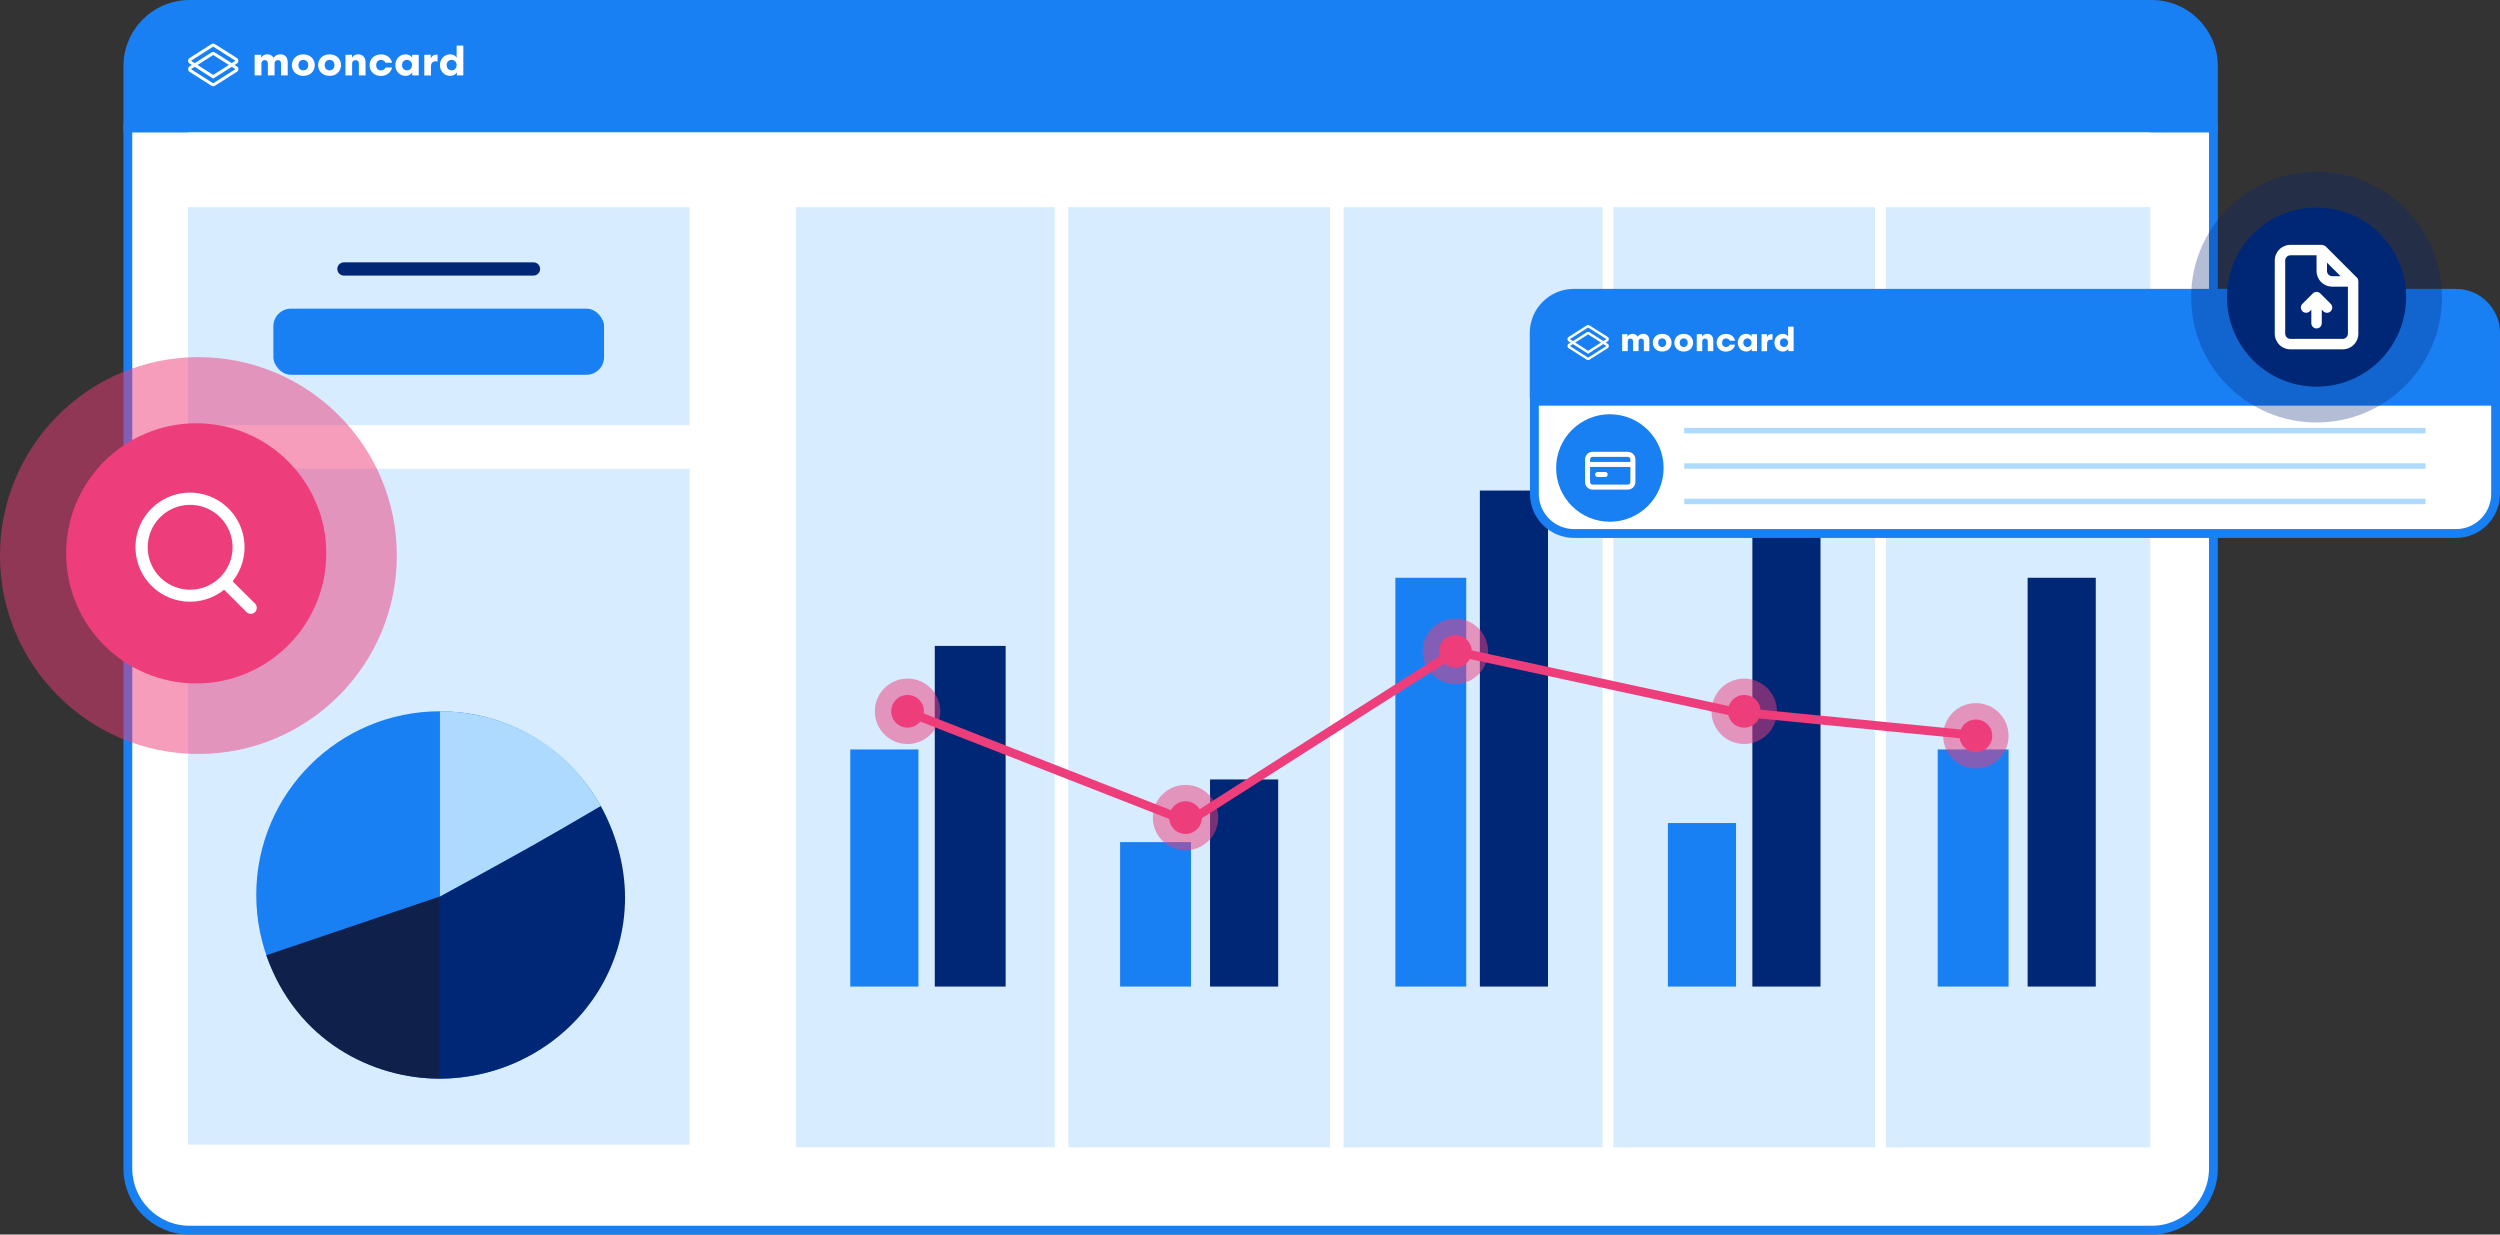 <svg width="567" height="280" viewBox="0 0 567 280" fill="none" xmlns="http://www.w3.org/2000/svg">
<rect x="0" y="0" width="567" height="280" fill="#333333" stroke="none"/>
<path d="M29 29H502V265C502 272.732 495.732 279 488 279H43C35.268 279 29 272.732 29 265V29Z" fill="white" stroke="#1980F4" stroke-width="2"/>
<rect x="42.648" y="29.669" width="445.033" height="222.517" fill="white"/>
<rect x="180.484" y="46.976" width="58.72" height="213.245" fill="#D7ECFF"/>
<rect x="242.297" y="46.976" width="59.338" height="213.245" fill="#D7ECFF"/>
<rect x="304.727" y="46.976" width="58.72" height="213.245" fill="#D7ECFF"/>
<rect x="365.914" y="46.976" width="59.338" height="213.245" fill="#D7ECFF"/>
<rect x="427.727" y="46.976" width="59.956" height="213.245" fill="#D7ECFF"/>
<rect x="192.844" y="169.978" width="15.453" height="53.775" fill="#1980F4"/>
<rect x="254.039" y="190.993" width="16.071" height="32.759" fill="#1980F4"/>
<rect x="316.469" y="131.038" width="16.071" height="92.715" fill="#1980F4"/>
<rect x="378.281" y="186.667" width="15.453" height="37.086" fill="#1980F4"/>
<rect x="439.469" y="169.978" width="16.071" height="53.775" fill="#1980F4"/>
<rect x="212.008" y="146.49" width="16.071" height="77.263" fill="#002776"/>
<rect x="274.438" y="176.777" width="15.453" height="46.976" fill="#002776"/>
<rect x="335.633" y="111.258" width="15.453" height="112.494" fill="#002776"/>
<rect x="397.438" y="100.133" width="15.453" height="123.62" fill="#002776"/>
<rect x="459.867" y="131.038" width="15.453" height="92.715" fill="#002776"/>
<rect x="42.648" y="46.976" width="113.731" height="49.448" fill="#D7ECFF"/>
<rect x="42.648" y="106.313" width="113.731" height="153.289" fill="#D7ECFF"/>
<circle cx="99.781" cy="202.981" r="41.663" fill="#1980F4"/>
<path d="M99.781 244.644V203.306C113.778 195.82 131.68 185.404 136.237 182.8C152.366 212.317 131.029 244.318 99.781 244.644Z" fill="#002776"/>
<path d="M99.781 161.317V203.306C120.613 191.914 121.264 191.588 136.237 182.8C124.519 161.968 104.013 161.317 99.781 161.317Z" fill="#AFDAFF"/>
<path d="M99.783 244.644V203.306L60.398 216.651C67.234 236.181 84.485 244.644 99.783 244.644Z" fill="#0F204B"/>
<path d="M28 15C28 6.716 34.716 0 43 0H488C496.284 0 503 6.716 503 15V30H28V15Z" fill="#1980F4"/>
<path d="M59.269 17.1H57.75V12.43H59.229V13.124C59.437 12.677 59.956 12.318 60.603 12.318C61.307 12.318 61.779 12.621 62.034 13.124C62.322 12.661 62.866 12.318 63.593 12.318C64.712 12.318 65.255 13.085 65.255 14.202V17.1H63.737V14.45C63.737 13.971 63.529 13.635 63.026 13.635C62.57 13.635 62.274 13.923 62.274 14.394V17.1H60.755V14.45C60.755 13.971 60.548 13.635 60.044 13.635C59.572 13.635 59.293 13.923 59.293 14.442V17.1H59.269Z" fill="white"/>
<path d="M71.391 14.77C71.391 16.032 70.456 17.213 68.793 17.213C67.13 17.213 66.195 16.024 66.195 14.77C66.195 13.509 67.13 12.327 68.793 12.327C70.456 12.327 71.391 13.509 71.391 14.77ZM69.904 14.77C69.904 14.147 69.536 13.581 68.793 13.581C68.05 13.581 67.682 14.147 67.682 14.77C67.682 15.393 68.05 15.96 68.793 15.96C69.536 15.952 69.904 15.393 69.904 14.77Z" fill="white"/>
<path d="M77.344 14.77C77.344 16.032 76.409 17.213 74.746 17.213C73.084 17.213 72.148 16.032 72.148 14.77C72.148 13.509 73.084 12.327 74.746 12.327C76.409 12.327 77.344 13.509 77.344 14.77ZM75.857 14.77C75.857 14.147 75.49 13.581 74.746 13.581C74.003 13.581 73.635 14.147 73.635 14.77C73.635 15.393 74.003 15.96 74.746 15.96C75.49 15.952 75.857 15.393 75.857 14.77Z" fill="white"/>
<path d="M79.87 17.1H78.352V12.43H79.822V13.124C80.03 12.677 80.582 12.318 81.229 12.318C82.348 12.318 82.908 13.085 82.908 14.202V17.1H81.389V14.45C81.389 13.971 81.157 13.635 80.646 13.635C80.174 13.635 79.862 13.923 79.862 14.442V17.1H79.87Z" fill="white"/>
<path d="M88.912 14.234H87.433C87.297 13.89 86.985 13.587 86.402 13.587C85.698 13.587 85.323 14.122 85.323 14.777C85.323 15.431 85.691 15.966 86.402 15.966C86.985 15.966 87.289 15.663 87.433 15.319H88.912C88.72 16.341 87.777 17.227 86.418 17.227C84.843 17.227 83.828 16.19 83.828 14.784C83.828 13.379 84.843 12.341 86.418 12.341C87.785 12.318 88.72 13.212 88.912 14.234Z" fill="white"/>
<path d="M93.469 13.125V12.43H94.963V17.101H93.501V16.406C93.245 16.853 92.701 17.212 91.998 17.212C90.647 17.212 89.664 16.159 89.664 14.769C89.664 13.38 90.647 12.326 91.998 12.326C92.701 12.318 93.261 12.654 93.469 13.125ZM93.445 14.769C93.445 14.083 92.973 13.58 92.302 13.58C91.646 13.58 91.183 14.091 91.183 14.769C91.183 15.448 91.646 15.959 92.302 15.959C92.973 15.951 93.445 15.456 93.445 14.769Z" fill="white"/>
<path d="M99.224 13.906H98.92C98.089 13.906 97.745 14.25 97.745 15.16V17.108H96.227V12.429H97.705V13.355C97.897 12.605 98.473 12.389 99.088 12.389H99.24V13.906H99.224Z" fill="white"/>
<path d="M103.562 13.125V10.338H105.081V17.101H103.618V16.406C103.362 16.853 102.819 17.212 102.115 17.212C100.764 17.212 99.781 16.159 99.781 14.769C99.781 13.38 100.764 12.326 102.115 12.326C102.819 12.318 103.346 12.654 103.562 13.125ZM103.562 14.769C103.562 14.083 103.09 13.58 102.419 13.58C101.764 13.58 101.3 14.091 101.3 14.769C101.3 15.448 101.764 15.959 102.419 15.959C103.09 15.951 103.562 15.456 103.562 14.769Z" fill="white"/>
<path d="M53.727 15.065L53.199 14.73L53.719 14.402C53.935 14.267 54.063 14.035 54.063 13.78C54.063 13.524 53.935 13.293 53.719 13.157L48.739 10.003C48.499 9.852 48.188 9.852 47.956 10.003L42.984 13.165C42.776 13.301 42.648 13.532 42.648 13.78C42.648 14.035 42.776 14.259 42.984 14.394L43.512 14.73L42.992 15.057C42.776 15.193 42.656 15.424 42.656 15.672C42.656 15.919 42.784 16.151 42.992 16.287L47.956 19.448C48.076 19.528 48.212 19.56 48.347 19.56C48.483 19.56 48.619 19.52 48.739 19.448L53.727 16.287C53.943 16.151 54.071 15.919 54.071 15.664C54.071 15.432 53.943 15.201 53.727 15.065ZM43.36 13.82C43.352 13.82 43.344 13.804 43.344 13.788C43.344 13.764 43.36 13.756 43.36 13.756L48.324 10.586C48.34 10.578 48.355 10.578 48.371 10.586L53.359 13.748C53.367 13.748 53.375 13.764 53.375 13.78C53.375 13.796 53.359 13.812 53.359 13.812L52.56 14.315L48.739 11.903C48.499 11.752 48.196 11.752 47.956 11.903L44.159 14.323L43.36 13.82ZM48.371 12.486L51.913 14.73L48.347 16.989L44.799 14.73L48.324 12.486C48.34 12.478 48.355 12.478 48.371 12.486ZM53.351 15.72L48.364 18.881C48.347 18.889 48.331 18.889 48.316 18.881L43.368 15.72C43.36 15.72 43.352 15.704 43.352 15.688C43.352 15.672 43.368 15.656 43.368 15.656L44.159 15.153L48.347 17.819L52.56 15.153L53.359 15.664C53.367 15.664 53.375 15.68 53.375 15.696C53.375 15.704 53.359 15.712 53.351 15.72Z" fill="white"/>
<path d="M348 91H566V112C566 116.971 561.971 121 557 121H357C352.029 121 348 116.971 348 112V91Z" fill="white" stroke="#1980F4" stroke-width="2"/>
<path d="M346.953 75.519C346.953 69.996 351.43 65.519 356.953 65.519H556.997C562.52 65.519 566.997 69.996 566.997 75.519V90.243H346.953V75.519Z" fill="#1980F4"/>
<path fill-rule="evenodd" clip-rule="evenodd" d="M550.108 114.349L381.984 114.349L381.984 113.113L550.108 113.113L550.108 114.349Z" fill="#AFDAFF"/>
<path fill-rule="evenodd" clip-rule="evenodd" d="M550.108 106.314L381.984 106.314L381.984 105.077L550.108 105.077L550.108 106.314Z" fill="#AFDAFF"/>
<path fill-rule="evenodd" clip-rule="evenodd" d="M550.108 98.278L381.984 98.278L381.984 97.042L550.108 97.042L550.108 98.278Z" fill="#AFDAFF"/>
<circle cx="365.119" cy="106.14" r="12.189" fill="#1980F4"/>
<path d="M362.341 108.188H364.055C364.207 108.188 364.352 108.128 364.459 108.021C364.566 107.913 364.627 107.768 364.627 107.617C364.627 107.465 364.566 107.32 364.459 107.213C364.352 107.105 364.207 107.045 364.055 107.045H362.341C362.19 107.045 362.044 107.105 361.937 107.213C361.83 107.32 361.77 107.465 361.77 107.617C361.77 107.768 361.83 107.913 361.937 108.021C362.044 108.128 362.19 108.188 362.341 108.188ZM369.197 102.474H361.198C360.744 102.474 360.308 102.655 359.986 102.976C359.665 103.298 359.484 103.734 359.484 104.188V109.331C359.484 109.785 359.665 110.221 359.986 110.543C360.308 110.864 360.744 111.045 361.198 111.045H369.197C369.652 111.045 370.088 110.864 370.409 110.543C370.731 110.221 370.912 109.785 370.912 109.331V104.188C370.912 103.734 370.731 103.298 370.409 102.976C370.088 102.655 369.652 102.474 369.197 102.474ZM369.769 109.331C369.769 109.482 369.709 109.628 369.601 109.735C369.494 109.842 369.349 109.902 369.197 109.902H361.198C361.047 109.902 360.902 109.842 360.794 109.735C360.687 109.628 360.627 109.482 360.627 109.331V105.903H369.769V109.331ZM369.769 104.76H360.627V104.188C360.627 104.037 360.687 103.892 360.794 103.784C360.902 103.677 361.047 103.617 361.198 103.617H369.197C369.349 103.617 369.494 103.677 369.601 103.784C369.709 103.892 369.769 104.037 369.769 104.188V104.76Z" fill="white"/>
<path d="M369.154 79.64H367.906V75.802H369.121V76.373C369.292 76.006 369.719 75.711 370.251 75.711C370.829 75.711 371.216 75.96 371.427 76.373C371.663 75.993 372.11 75.711 372.707 75.711C373.627 75.711 374.073 76.34 374.073 77.259V79.64H372.825V77.462C372.825 77.069 372.655 76.793 372.241 76.793C371.867 76.793 371.624 77.029 371.624 77.416V79.64H370.376V77.462C370.376 77.069 370.205 76.793 369.791 76.793C369.404 76.793 369.174 77.029 369.174 77.456V79.64H369.154Z" fill="white"/>
<path d="M379.121 77.725C379.121 78.761 378.352 79.732 376.986 79.732C375.62 79.732 374.852 78.755 374.852 77.725C374.852 76.688 375.62 75.718 376.986 75.718C378.352 75.718 379.121 76.688 379.121 77.725ZM377.899 77.725C377.899 77.213 377.597 76.747 376.986 76.747C376.375 76.747 376.073 77.213 376.073 77.725C376.073 78.237 376.375 78.702 376.986 78.702C377.597 78.696 377.899 78.237 377.899 77.725Z" fill="white"/>
<path d="M384.003 77.725C384.003 78.762 383.235 79.733 381.869 79.733C380.503 79.733 379.734 78.762 379.734 77.725C379.734 76.689 380.503 75.718 381.869 75.718C383.235 75.718 384.003 76.689 384.003 77.725ZM382.782 77.725C382.782 77.214 382.48 76.748 381.869 76.748C381.258 76.748 380.956 77.214 380.956 77.725C380.956 78.237 381.258 78.703 381.869 78.703C382.48 78.696 382.782 78.237 382.782 77.725Z" fill="white"/>
<path d="M386.076 79.64H384.828V75.802H386.037V76.373C386.207 76.006 386.661 75.711 387.192 75.711C388.112 75.711 388.572 76.34 388.572 77.259V79.64H387.324V77.462C387.324 77.069 387.133 76.793 386.713 76.793C386.326 76.793 386.069 77.029 386.069 77.456V79.64H386.076Z" fill="white"/>
<path d="M393.513 77.285H392.298C392.186 77.002 391.93 76.753 391.451 76.753C390.873 76.753 390.564 77.193 390.564 77.731C390.564 78.269 390.866 78.708 391.451 78.708C391.93 78.708 392.18 78.459 392.298 78.177H393.513C393.355 79.016 392.58 79.745 391.464 79.745C390.17 79.745 389.336 78.892 389.336 77.737C389.336 76.583 390.17 75.73 391.464 75.73C392.587 75.71 393.355 76.445 393.513 77.285Z" fill="white"/>
<path d="M397.259 76.373V75.802H398.487V79.64H397.285V79.069C397.075 79.436 396.629 79.732 396.051 79.732C394.941 79.732 394.133 78.866 394.133 77.724C394.133 76.583 394.941 75.717 396.051 75.717C396.629 75.71 397.088 75.986 397.259 76.373ZM397.239 77.724C397.239 77.16 396.852 76.747 396.3 76.747C395.762 76.747 395.381 77.167 395.381 77.724C395.381 78.282 395.762 78.702 396.3 78.702C396.852 78.695 397.239 78.288 397.239 77.724Z" fill="white"/>
<path d="M401.986 77.016H401.737C401.054 77.016 400.771 77.298 400.771 78.046V79.646H399.523V75.802H400.738V76.563C400.896 75.946 401.369 75.769 401.875 75.769H401.999V77.016H401.986Z" fill="white"/>
<path d="M405.544 76.373V74.084H406.792V79.64H405.59V79.07C405.38 79.437 404.933 79.732 404.355 79.732C403.245 79.732 402.438 78.866 402.438 77.725C402.438 76.583 403.245 75.717 404.355 75.717C404.933 75.711 405.367 75.986 405.544 76.373ZM405.544 77.725C405.544 77.161 405.157 76.747 404.605 76.747C404.066 76.747 403.685 77.167 403.685 77.725C403.685 78.282 404.066 78.702 404.605 78.702C405.157 78.696 405.544 78.289 405.544 77.725Z" fill="white"/>
<path d="M364.603 77.968L364.169 77.693L364.596 77.424C364.774 77.312 364.879 77.122 364.879 76.912C364.879 76.702 364.774 76.512 364.596 76.4L360.505 73.809C360.308 73.685 360.051 73.685 359.861 73.809L355.776 76.407C355.605 76.519 355.5 76.709 355.5 76.912C355.5 77.122 355.605 77.306 355.776 77.417L356.209 77.693L355.782 77.962C355.605 78.073 355.507 78.263 355.507 78.467C355.507 78.67 355.612 78.86 355.782 78.972L359.861 81.57C359.959 81.635 360.071 81.662 360.183 81.662C360.294 81.662 360.406 81.629 360.505 81.57L364.603 78.972C364.78 78.86 364.885 78.67 364.885 78.46C364.885 78.27 364.78 78.08 364.603 77.968ZM356.085 76.945C356.078 76.945 356.071 76.932 356.071 76.919C356.071 76.899 356.085 76.892 356.085 76.892L360.163 74.288C360.176 74.282 360.189 74.282 360.202 74.288L364.301 76.886C364.307 76.886 364.314 76.899 364.314 76.912C364.314 76.925 364.301 76.938 364.301 76.938L363.644 77.352L360.505 75.371C360.308 75.246 360.058 75.246 359.861 75.371L356.741 77.358L356.085 76.945ZM360.202 75.849L363.112 77.693L360.183 79.549L357.267 77.693L360.163 75.849C360.176 75.843 360.189 75.843 360.202 75.849ZM364.294 78.506L360.196 81.104C360.183 81.111 360.17 81.111 360.156 81.104L356.091 78.506C356.085 78.506 356.078 78.493 356.078 78.48C356.078 78.467 356.091 78.454 356.091 78.454L356.741 78.04L360.183 80.231L363.644 78.04L364.301 78.46C364.307 78.46 364.314 78.473 364.314 78.487C364.314 78.493 364.301 78.5 364.294 78.506Z" fill="white"/>
<circle opacity="0.3" cx="525.394" cy="67.381" r="28.441" fill="#002776"/>
<circle cx="525.393" cy="67.381" r="20.315" fill="#002776"/>
<path d="M526.236 66.54C526.123 66.432 525.99 66.347 525.845 66.291C525.556 66.172 525.233 66.172 524.944 66.291C524.799 66.347 524.666 66.432 524.553 66.54L522.183 68.91C521.96 69.133 521.834 69.435 521.834 69.751C521.834 70.067 521.96 70.369 522.183 70.592C522.406 70.816 522.709 70.941 523.024 70.941C523.34 70.941 523.643 70.816 523.866 70.592L524.209 70.237V73.306C524.209 73.62 524.334 73.922 524.556 74.144C524.779 74.366 525.08 74.491 525.394 74.491C525.709 74.491 526.01 74.366 526.232 74.144C526.455 73.922 526.579 73.62 526.579 73.306V70.237L526.923 70.592C527.033 70.703 527.164 70.792 527.309 70.852C527.453 70.912 527.608 70.943 527.764 70.943C527.921 70.943 528.076 70.912 528.22 70.852C528.365 70.792 528.496 70.703 528.606 70.592C528.717 70.482 528.805 70.351 528.865 70.207C528.925 70.062 528.956 69.907 528.956 69.751C528.956 69.594 528.925 69.44 528.865 69.295C528.805 69.151 528.717 69.02 528.606 68.91L526.236 66.54ZM534.875 63.755C534.862 63.646 534.838 63.539 534.804 63.435V63.328C534.747 63.206 534.671 63.094 534.578 62.996V62.996L527.468 55.886C527.37 55.794 527.258 55.718 527.136 55.661H527.018C526.903 55.599 526.779 55.555 526.651 55.531H519.469C518.526 55.531 517.622 55.905 516.955 56.572C516.289 57.239 515.914 58.143 515.914 59.086V75.676C515.914 76.619 516.289 77.523 516.955 78.19C517.622 78.857 518.526 79.231 519.469 79.231H531.32C532.262 79.231 533.167 78.857 533.833 78.19C534.5 77.523 534.875 76.619 534.875 75.676V63.826C534.875 63.826 534.875 63.826 534.875 63.755ZM527.764 59.572L530.834 62.641H528.949C528.635 62.641 528.334 62.516 528.112 62.294C527.889 62.071 527.764 61.77 527.764 61.456V59.572ZM532.505 75.676C532.505 75.99 532.38 76.292 532.157 76.514C531.935 76.736 531.634 76.861 531.32 76.861H519.469C519.155 76.861 518.853 76.736 518.631 76.514C518.409 76.292 518.284 75.99 518.284 75.676V59.086C518.284 58.771 518.409 58.47 518.631 58.248C518.853 58.025 519.155 57.901 519.469 57.901H525.394V61.456C525.394 62.399 525.769 63.303 526.436 63.969C527.102 64.636 528.007 65.011 528.949 65.011H532.505V75.676Z" fill="white"/>
<path d="M78 61L121 61" stroke="#002776" stroke-width="3" stroke-linecap="round"/>
<rect x="62" y="70" width="75" height="15" rx="4" fill="#1980F4"/>
<path d="M205.523 161.324L269.497 186.357L330.071 147.726L392.808 161.324L449.055 166.887" stroke="#EE3D7B" stroke-width="2" stroke-linecap="round"/>
<circle opacity="0.5" cx="205.831" cy="161.324" r="7.417" fill="#EE3D7B"/>
<circle opacity="0.5" cx="268.878" cy="185.43" r="7.417" fill="#EE3D7B"/>
<circle opacity="0.5" cx="330.073" cy="147.726" r="7.417" fill="#EE3D7B"/>
<circle opacity="0.5" cx="395.589" cy="161.324" r="7.417" fill="#EE3D7B"/>
<circle opacity="0.5" cx="448.128" cy="166.887" r="7.417" fill="#EE3D7B"/>
<circle cx="205.834" cy="161.324" r="3.709" fill="#EE3D7B"/>
<circle cx="268.88" cy="185.43" r="3.709" fill="#EE3D7B"/>
<circle cx="330.068" cy="147.726" r="3.709" fill="#EE3D7B"/>
<circle cx="395.591" cy="161.324" r="3.709" fill="#EE3D7B"/>
<circle cx="448.13" cy="166.887" r="3.709" fill="#EE3D7B"/>
<circle opacity="0.5" cx="45" cy="126" r="45" fill="#EE3D7B"/>
<circle cx="44.5" cy="125.5" r="29.5" fill="#EE3D7B"/>
<path d="M57.849 136.899L52.748 131.839C54.728 129.37 55.687 126.236 55.427 123.082C55.168 119.927 53.709 116.993 51.353 114.88C48.996 112.768 45.919 111.639 42.755 111.726C39.592 111.812 36.581 113.108 34.343 115.346C32.105 117.584 30.81 120.594 30.723 123.758C30.637 126.921 31.766 129.998 33.878 132.355C35.99 134.712 38.925 136.17 42.079 136.43C45.233 136.689 48.367 135.73 50.836 133.75L55.896 138.81C56.024 138.939 56.176 139.041 56.344 139.111C56.511 139.181 56.691 139.217 56.873 139.217C57.054 139.217 57.234 139.181 57.401 139.111C57.569 139.041 57.721 138.939 57.849 138.81C58.097 138.554 58.235 138.211 58.235 137.854C58.235 137.498 58.097 137.155 57.849 136.899V136.899ZM43.123 133.75C41.219 133.75 39.358 133.185 37.775 132.128C36.192 131.07 34.959 129.567 34.23 127.808C33.502 126.05 33.311 124.114 33.682 122.247C34.054 120.38 34.971 118.665 36.317 117.319C37.663 115.973 39.378 115.056 41.245 114.685C43.112 114.313 45.047 114.504 46.806 115.233C48.565 115.961 50.068 117.195 51.125 118.778C52.183 120.36 52.748 122.221 52.748 124.125C52.748 126.678 51.733 129.126 49.928 130.931C48.123 132.736 45.675 133.75 43.123 133.75V133.75Z" fill="white"/>
</svg>
